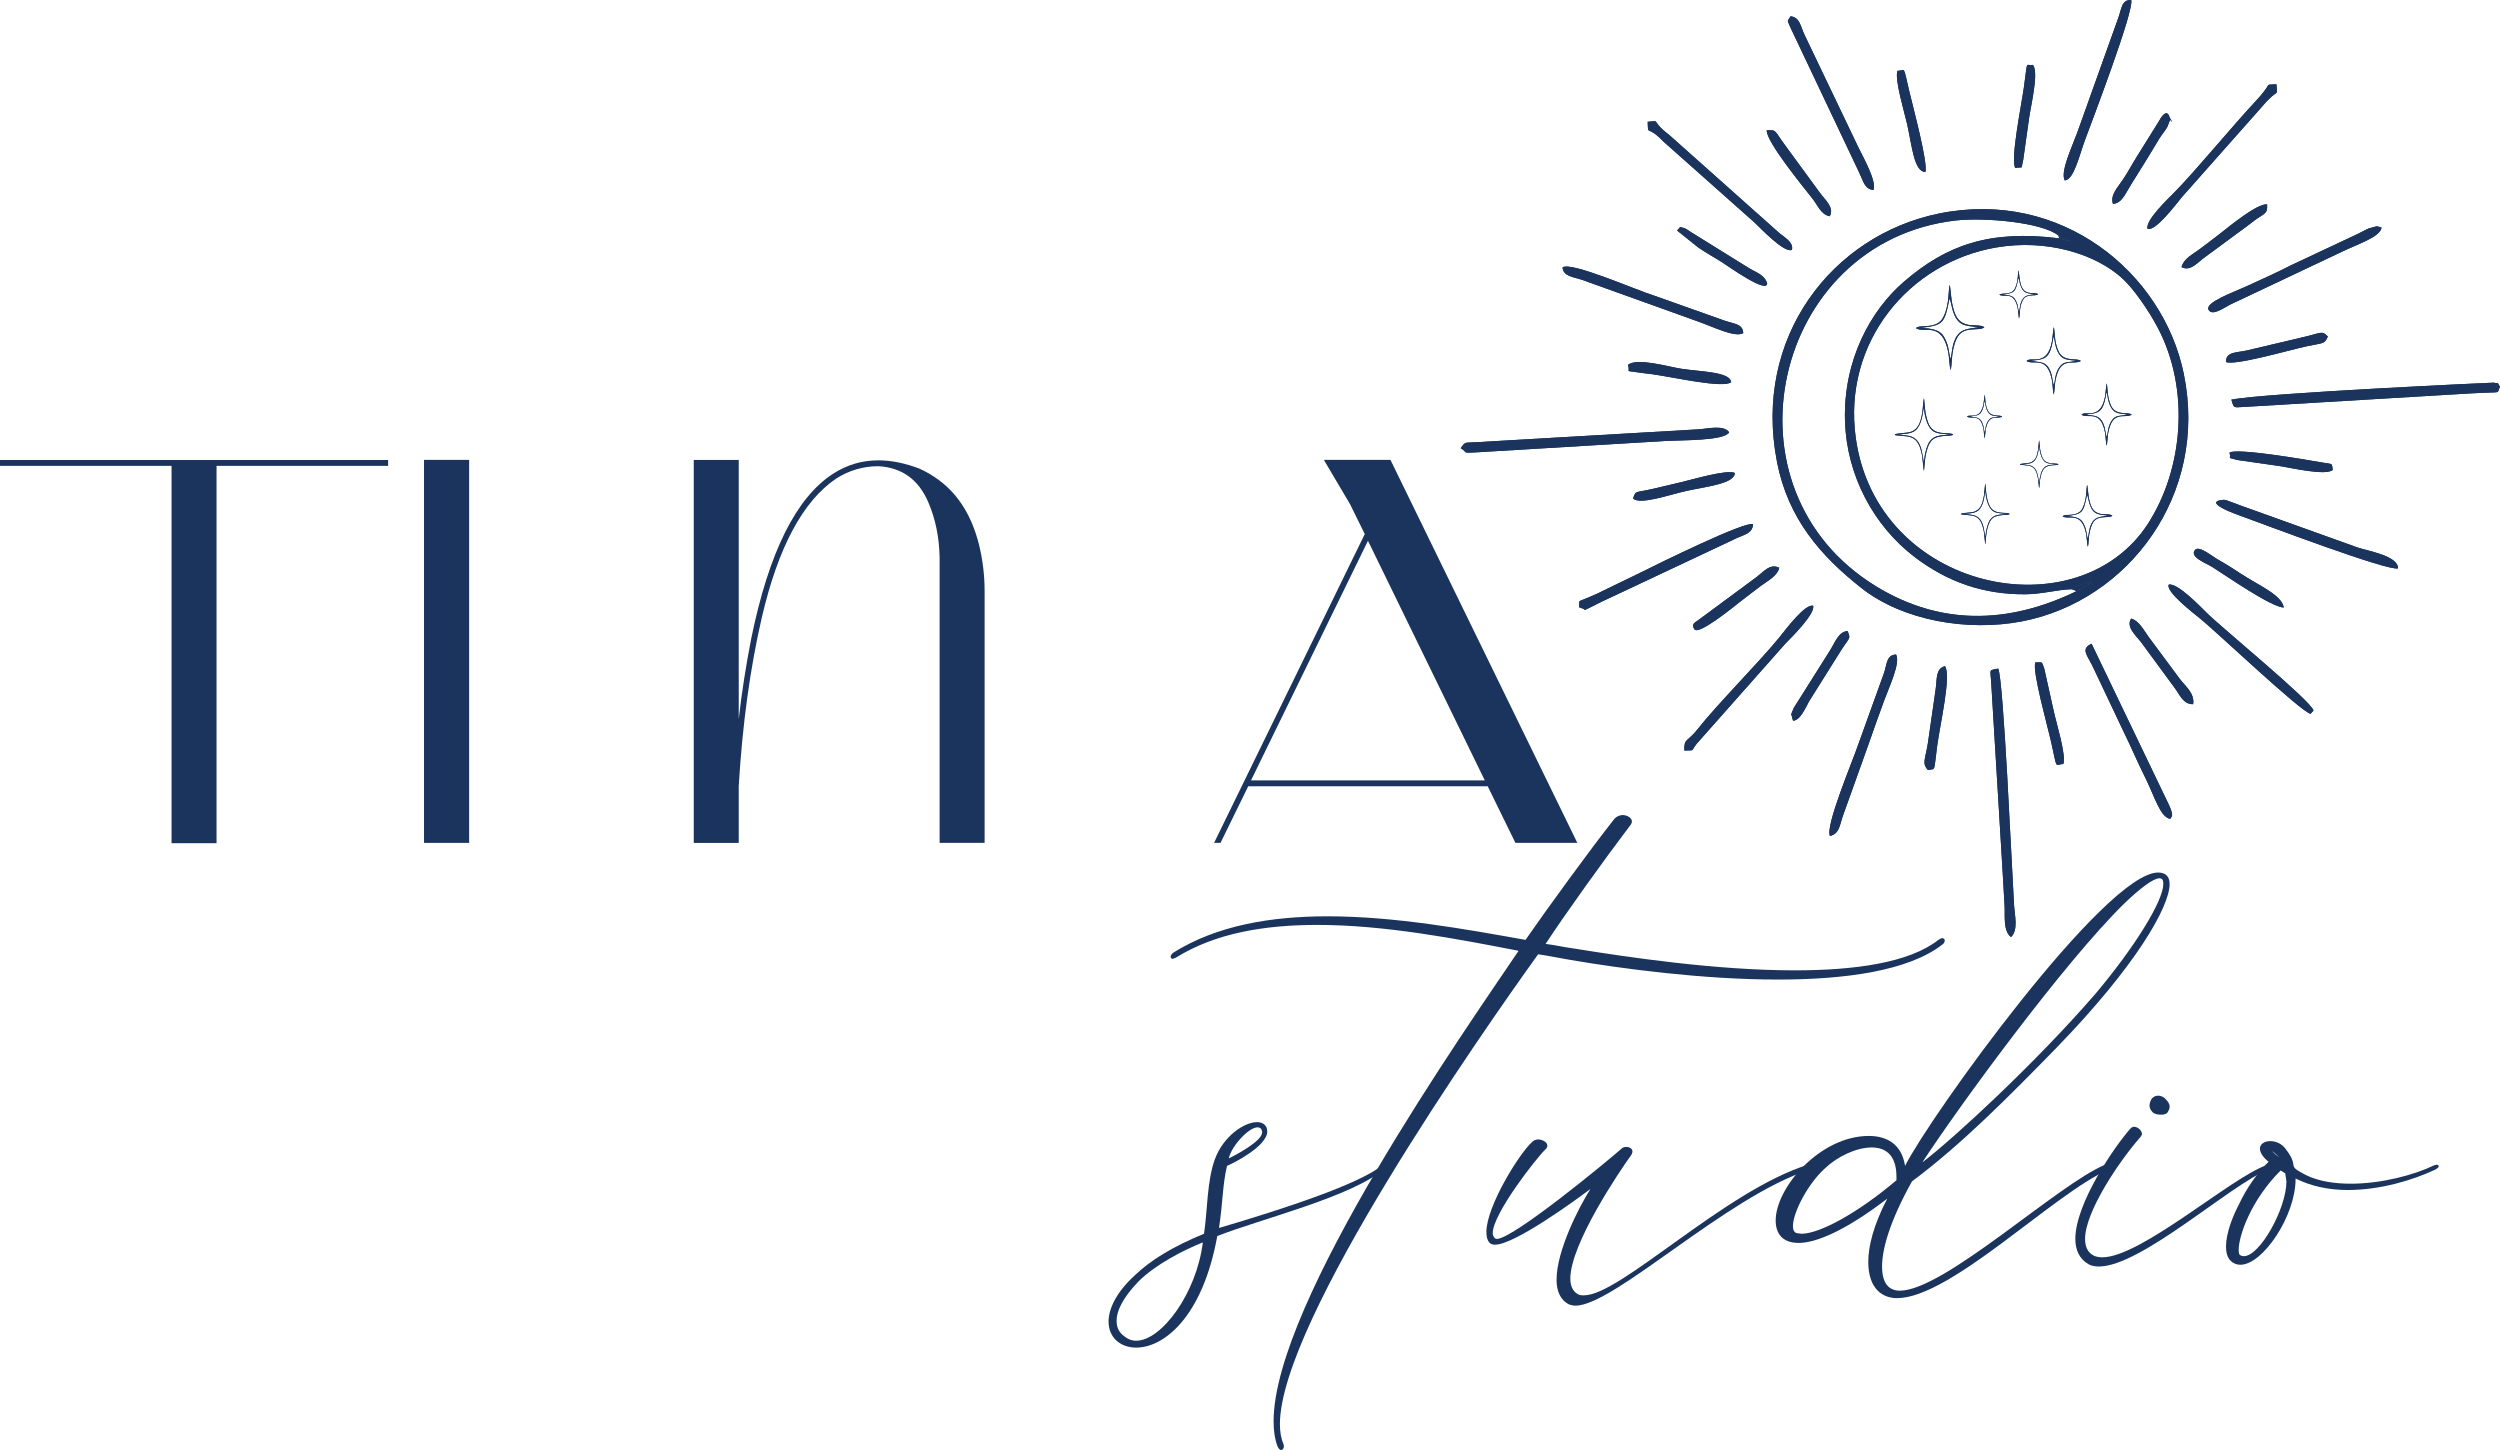 <?xml version="1.0" encoding="UTF-8"?>
<svg id="Capa_2" data-name="Capa 2" xmlns="http://www.w3.org/2000/svg" viewBox="0 0 882.62 511.92">
  <defs>
    <style>
      .cls-1 {
        fill-rule: evenodd;
      }

      .cls-1, .cls-2 {
        fill: #1a345d;
      }
    </style>
  </defs>
  <g id="Capa_1-2" data-name="Capa 1">
    <g>
      <g>
        <path class="cls-2" d="M76.45,297.68h-15.88v-133.21H0v-2.06h137.02v2.06h-60.57v133.21Z"/>
        <path class="cls-2" d="M149.7,297.58v-135.22h15.93v135.22h-15.93Z"/>
        <path class="cls-2" d="M347.61,297.58h-15.88v-100.88c-.14-7.01-1.46-13.45-3.97-19.33-3.47-8.11-9.4-12.37-17.78-12.78-5.33.03-10.26,1.5-14.79,4.38-11.75,7.97-20.5,24.33-26.24,49.08-4.12,17.84-6.84,37.65-8.14,59.44v20.1h-15.88v-135.22h15.88v91.55c1.03-9.24,2.51-18.76,4.43-28.56,6.19-30.31,15.81-49.68,28.87-58.1,4.88-3.16,10.21-4.74,15.98-4.74,4.57,0,9.42.98,14.54,2.94,2.58,1.17,4.95,2.58,7.11,4.23,6.74,5.09,11.36,12.58,13.87,22.48,1.34,5.46,2.01,10.98,2.01,16.55v88.87Z"/>
        <path class="cls-2" d="M556.88,297.58h-21.86l-9.79-20h-84.54l-9.79,20h-2.27l53.2-109.03-5.21-10.57-9.23-15.62h23.51l65.98,135.22ZM524.2,275.51l-41.24-84.59-41.29,84.59h82.53Z"/>
      </g>
      <g>
        <path class="cls-2" d="M391.37,466.64c0-4.47,2.64-10.36,9.34-16.45,5.28-5.08,13-9.95,24.37-14.62,1.22-8.12,1.02-18.68,3.86-26.4,3.05-8.12,10.36-13,14.82-13,1.62,0,2.84.61,3.45,2.03l.2,1.22c0,5.28-12.18,11.37-14.21,12.18-1.62,6.7-1.42,12.79-2.84,21.93,22.13-6.5,50.15-15.63,57.87-22.33.2-.2.41-.2.61-.2.41,0,.61.2.61.61l-.2.61c-11.17,10.15-44.06,18.07-59.49,24.16-5.28,29.04-19.09,39.39-28.63,39.39-5.69,0-9.75-3.66-9.75-9.14ZM424.67,438.62c-7.11,2.84-16.85,7.92-22.74,13.81-5.69,5.89-7.72,10.56-7.72,13.81,0,2.64,1.02,4.26,2.64,5.48,1.22,1.01,2.64,1.62,4.26,1.62,8.93,0,21.32-16.65,23.55-34.72ZM445.58,399.83v-.41c-.2-1.01-.81-1.42-1.62-1.42-3.05,0-9.14,6.5-10.15,10.96,2.23-1.02,11.78-6.09,11.78-9.14Z"/>
        <path class="cls-2" d="M451.06,510.7c-1.02-2.64-1.42-5.69-1.42-8.93,0-42.03,68.02-138.68,86.5-166.09-21.93-4.26-47.31-9.14-71.07-9.14-18.48,0-35.94,2.84-49.95,11.57l-1.02.41c-.61,0-.81-.41-.81-.81s.41-1.01,1.02-1.42c15.23-9.54,34.32-12.79,54.42-12.79,23.55,0,48.33,4.47,69.85,8.32,7.31-10.56,22.94-32.08,31.47-42.84.81-.81,1.83-1.22,2.84-1.22,1.62,0,3.25,1.02,3.25,2.23,0,.41-.2,1.01-.61,1.42-9.54,12.59-23.35,31.88-29.85,41.83,3.45.41,6.7,1.22,9.95,1.62,18.88,3.05,50.15,7.72,77.97,7.72,21.12,0,40.41-2.64,50.76-10.76.61-.41,1.02-.61,1.42-.61s.81.41.81.81-.2,1.02-.81,1.42c-11.98,9.34-34.32,12.39-58.07,12.39-26.6,0-55.23-3.86-73.1-6.9-3.66-.61-7.51-1.42-11.57-2.03-19.7,27.41-91.17,129.55-91.17,165.89,0,2.64.41,5.08,1.22,6.9l.2.81c0,.81-.41,1.42-1.02,1.42-.41,0-.81-.41-1.22-1.22Z"/>
        <path class="cls-2" d="M554.01,460.55c-3.25-1.62-4.47-4.87-4.47-8.73,0-10.15,7.72-25.38,11.98-32.08-5.08,3.86-26.8,19.7-33.71,19.7-.81,0-1.22-.2-1.62-.41-1.01-.81-1.42-2.23-1.42-4.06,0-9.14,11.78-28.02,16.24-31.88.61-.61,1.42-.81,2.03-.81,1.62,0,3.25,1.02,3.25,2.23,0,.41-.2.81-.61,1.22-3.05,2.84-18.68,22.74-18.68,29.65,0,.81.41,1.42.81,1.83l.61.2c5.89,0,40.2-28.43,44.06-31.88.41-.41,1.02-.61,1.62-.61,1.22,0,2.23.61,2.23,1.62,0,.41-.2.81-.41,1.22-4.26,5.89-21.52,31.47-21.52,43.66,0,2.44.81,4.47,2.64,5.48.61.41,1.42.41,2.23.41,12.79,0,49.75-36.96,78.99-46.09h.41c.61,0,1.02.41,1.02.81s-.41.81-1.02,1.01c-29.04,9.34-68.83,47.92-82.44,47.92-.81,0-1.62-.2-2.23-.41Z"/>
        <path class="cls-2" d="M659.59,445.52c0-5.48,1.83-13,6.7-22.34-14.82,11.37-25.18,15.63-31.27,15.63-5.69,0-8.12-3.25-8.12-7.92,0-11.57,15.63-29.85,32.89-29.85,6.29,0,11.57,2.84,12.79,10.56,8.93-17.67,70.66-103.55,89.34-103.55,2.23,0,4.06,1.01,4.06,4.06,0,7.92-11.78,28.83-40,57.87-16.65,17.06-33.5,34.11-50.96,47.11-7.92,14.21-10.56,23.96-10.56,30.05,0,6.5,2.84,8.53,6.29,8.53,15.63,0,56.04-37.77,72.49-44.47l.61-.2c.81,0,1.02.61,1.02,1.02s-.2.81-.61,1.01c-18.88,8.12-55.64,45.28-74.52,45.28-5.08,0-10.15-3.25-10.15-12.79ZM669.54,416.69v-1.22c0-7.72-3.86-10.36-8.73-10.36-5.48,0-12.18,3.25-16.45,7.31-6.09,5.48-11.37,15.63-11.37,20.51,0,1.22.41,2.23,1.42,2.44l1.62.2c6.5,0,20.1-7.51,33.5-18.88ZM739.59,351.1c14.21-16.85,24.16-33.1,24.16-38.99,0-1.22-.2-2.03-1.42-2.03-2.03,0-6.7,3.45-12.39,8.93-21.32,20.91-58.28,71.47-71.27,91.37,11.17-8.53,40-35.13,60.92-59.29Z"/>
        <path class="cls-2" d="M737.36,446.33c-3.25-1.83-4.67-5.08-4.67-8.93,0-12.59,14.01-32.89,19.49-38.99.41-.41.81-.61,1.22-.61,1.42,0,2.84,1.42,2.84,2.64l-.41.81c-7.72,8.73-19.7,26.6-19.7,36.14,0,2.84,1.01,4.87,3.04,5.89.81.41,1.83.61,3.05.61,13.6,0,45.28-28.02,57.87-32.49l1.02-.2c.61,0,1.01.2,1.01.61s-.41,1.01-1.42,1.22c-12.59,4.67-44.67,34.11-59.7,34.11-1.22,0-2.64-.2-3.66-.81ZM760.3,392.93c-.81-.61-1.42-1.62-1.42-2.64,0-.81.41-1.83.81-2.44.81-.81,1.42-1.02,2.23-1.02,1.22,0,2.23.61,2.84,1.42.61.61,1.22,1.42,1.22,2.44,0,.61-.2,1.22-.61,1.83-.41.81-1.42,1.02-2.44,1.02s-2.03-.2-2.64-.61Z"/>
        <path class="cls-2" d="M787.51,445.11c-1.22-1.22-1.62-3.05-1.62-5.08,0-4.67,2.44-10.76,4.47-14.62,2.84-6.09,6.9-11.78,10.56-15.23-2.23-1.83-3.05-3.45-3.05-4.67,0-1.62,1.62-2.64,3.65-2.64,1.83,0,4.06.81,5.48,2.84,5.28,6.9-.41,5.28,7.11,9.14,4.47,2.23,10.15,3.05,15.84,3.05,10.76,0,22.34-3.05,29.44-6.5l.81-.2c.41,0,.81.2.81.61,0,.2-.41.61-1.01,1.01-8.12,3.86-19.7,7.31-31.07,7.31-6.5,0-12.79-1.22-18.48-4.06v.2c0,13-11.57,30.25-19.49,30.25-1.22,0-2.44-.41-3.45-1.42ZM807.21,417.09l-.41-2.84-1.62-1.02c-10.76,10.76-14.82,23.35-14.82,28.02,0,1.02.2,1.62.41,1.83.41.2.81.41,1.42.41,5.69,0,15.03-16.85,15.03-26.4ZM802.13,406.33c.61.81,1.42,1.42,2.64,2.23l-2.64-2.23Z"/>
      </g>
      <path class="cls-1" d="M627.35,163.04c3.96,20.25,15.58,33.32,29.81,44.56,14.56,11.5,37.49,15.48,56.76,11.76,37.31-7.2,65.86-44.56,57.06-87.4-7.32-35.62-43.22-65.45-86.54-56.55-37.49,7.7-65.69,43.59-57.08,87.63ZM731.43,208.03c1.85-1.42,1.06-.88,3.45-1.66,1.27-.42,2.23-.75,3.5-1.15-1.88,2.2-2.4,1.87-5.22,3.47-24.9,12.1-48.69,11.75-70.58-1.54-56.83-34.49-36.6-121.9,27.9-129.31,9.66-1.11,30.29.53,36.29,5.35l4.43,2.18-4.23-1.23c-24.53-3.06-39.78,2.32-54.92,15.43-11.38,9.85-21.35,27.29-20.68,49.11.58,19.13,10.1,37.02,24.76,48.11,11.41,8.62,23.97,13.12,38.9,13.02,5.98-.04,11.51-1.7,16.42-1.78ZM704.84,87.36c17.61-3.01,34.8,2.16,44.42,10.9,3.86,3.5,9.22,11.13,12.56,17.48,11.54,21.97,8.8,50.11-3.46,69.12-24.7,38.31-95.7,24.06-103.19-30.3-4.64-33.64,18.7-61.91,49.67-67.21Z"/>
      <path class="cls-2" d="M627.35,163.04c3.96,20.25,15.58,33.32,29.81,44.56,14.56,11.5,37.49,15.48,56.76,11.76,37.31-7.2,65.86-44.56,57.06-87.4-7.32-35.62-43.22-65.45-86.54-56.55-37.49,7.7-65.69,43.59-57.08,87.63ZM731.43,208.03c1.85-1.42,1.06-.88,3.45-1.66,1.27-.42,2.23-.75,3.5-1.15-1.88,2.2-2.4,1.87-5.22,3.47-24.9,12.1-48.69,11.75-70.58-1.54-56.83-34.49-36.6-121.9,27.9-129.31,9.66-1.11,30.29.53,36.29,5.35l4.43,2.18-4.23-1.23c-24.53-3.06-39.78,2.32-54.92,15.43-11.38,9.85-21.35,27.29-20.68,49.11.58,19.13,10.1,37.02,24.76,48.11,11.41,8.62,23.97,13.12,38.9,13.02,5.98-.04,11.51-1.7,16.42-1.78ZM704.84,87.36c17.61-3.01,34.8,2.16,44.42,10.9,3.86,3.5,9.22,11.13,12.56,17.48,11.54,21.97,8.8,50.11-3.46,69.12-24.7,38.31-95.7,24.06-103.19-30.3-4.64-33.64,18.7-61.91,49.67-67.21Z"/>
      <path class="cls-1" d="M873.05,138.85c11.04-.65,8.15.39,9.57-2.31-1.68-2.46.56-.71-2.17-1.45-.09-.03-80.35,3.64-92.66,5.98.94,3.32.65,2.73,4.75,2.58l80.52-4.81Z"/>
      <path class="cls-2" d="M873.05,138.85c11.04-.65,8.15.39,9.57-2.31-1.68-2.46.56-.71-2.17-1.45-.09-.03-80.35,3.64-92.66,5.98.94,3.32.65,2.73,4.75,2.58l80.52-4.81Z"/>
      <path class="cls-1" d="M705.47,236.03c-3.49.75-2.77-.01-2.5,4.69l4.04,66.87c.24,4.05.48,8.09.7,12.14.2,3.65-.59,8.88,2.28,11.1,2.65-2.58,1.29-7.62,1.07-11.3-.87-14.49-3.72-79.75-5.6-83.51Z"/>
      <path class="cls-2" d="M705.47,236.03c-3.49.75-2.77-.01-2.5,4.69l4.04,66.87c.24,4.05.48,8.09.7,12.14.2,3.65-.59,8.88,2.28,11.1,2.65-2.58,1.29-7.62,1.07-11.3-.87-14.49-3.72-79.75-5.6-83.51Z"/>
      <path class="cls-1" d="M520.68,156.14c-3.56.27-3.2-.37-4.98,2.07,2.79,1.8.33,1.68,5.19,1.51l66.83-4.02c5.82-.34,21.12-.02,22.76-3.08-1.95-2.73-7.52-1.25-10.82-1.05l-78.98,4.58Z"/>
      <path class="cls-2" d="M520.68,156.14c-3.56.27-3.2-.37-4.98,2.07,2.79,1.8.33,1.68,5.19,1.51l66.83-4.02c5.82-.34,21.12-.02,22.76-3.08-1.95-2.73-7.52-1.25-10.82-1.05l-78.98,4.58Z"/>
      <path class="cls-1" d="M728.96,63.7c3.22-.23,5.03-8.52,7.18-14.36,2.29-6.2,17.52-46.05,16.27-49.33-3.36-.21-3.42,3.15-4.42,5.93l-14.64,40.94c-1.88,5.13-6.05,13.81-4.39,16.82Z"/>
      <path class="cls-2" d="M728.96,63.7c3.22-.23,5.03-8.52,7.18-14.36,2.29-6.2,17.52-46.05,16.27-49.33-3.36-.21-3.42,3.15-4.42,5.93l-14.64,40.94c-1.88,5.13-6.05,13.81-4.39,16.82Z"/>
      <path class="cls-1" d="M789.05,181.39c9.89,3.59,54.07,20.38,57.57,19.27.08-4.44-10.73-6.15-14.3-7.37l-40.85-14.66c-1.49-.53-3.12-1.23-4.46-1.66-.91-.29-1.23-.63-2.53-.47-5.9.75,2.51,4.14,4.57,4.89Z"/>
      <path class="cls-2" d="M789.05,181.39c9.89,3.59,54.07,20.38,57.57,19.27.08-4.44-10.73-6.15-14.3-7.37l-40.85-14.66c-1.49-.53-3.12-1.23-4.46-1.66-.91-.29-1.23-.63-2.53-.47-5.9.75,2.51,4.14,4.57,4.89Z"/>
      <path class="cls-1" d="M661.4,67.07c1.35-2.77-3.7-11.78-5.35-15.14l-18.9-39.5c-1.54-3.13-1.62-6.28-4.99-6.69-1.34,2.26-1.23.91,0,4.08l24.29,51.24c1.39,2.84,1.82,5.74,4.95,6.01Z"/>
      <path class="cls-2" d="M661.4,67.07c1.35-2.77-3.7-11.78-5.35-15.14l-18.9-39.5c-1.54-3.13-1.62-6.28-4.99-6.69-1.34,2.26-1.23.91,0,4.08l24.29,51.24c1.39,2.84,1.82,5.74,4.95,6.01Z"/>
      <path class="cls-1" d="M558.72,214.84c1.52.26-.63,1.26,3.36-.71,1.22-.6,2.26-1.18,3.73-1.86l47.57-22.4c2.57-1.16,5.36-1.6,5.52-4.81-2.73-1.19-33.95,14.19-39.45,16.97l-15.76,7.64c-7.72,3.51-5.87,1.58-6.19,4.71l1.21.46Z"/>
      <path class="cls-2" d="M558.72,214.84c1.52.26-.63,1.26,3.36-.71,1.22-.6,2.26-1.18,3.73-1.86l47.57-22.4c2.57-1.16,5.36-1.6,5.52-4.81-2.73-1.19-33.95,14.19-39.45,16.97l-15.76,7.64c-7.72,3.51-5.87,1.58-6.19,4.71l1.21.46Z"/>
      <path class="cls-1" d="M584.1,104.42c-6.57-2.04-29.44-12.16-32.44-10.02.18,3.19,3.96,3.41,6.66,4.32l40.92,14.7c5.53,1.89,13.16,5.88,16.21,4.2-.1-3.33-3.32-3.26-6.71-4.45l-24.63-8.75Z"/>
      <path class="cls-2" d="M584.1,104.42c-6.57-2.04-29.44-12.16-32.44-10.02.18,3.19,3.96,3.41,6.66,4.32l40.92,14.7c5.53,1.89,13.16,5.88,16.21,4.2-.1-3.33-3.32-3.26-6.71-4.45l-24.63-8.75Z"/>
      <path class="cls-1" d="M646.08,295.16c3.28-.91,3.3-3.39,4.48-6.94l8.8-24.56c1.8-5.27,3.78-10.67,5.84-16.34,1.81-4.98,5.82-13.26,4.2-16.25-3.52.14-3.18,3.61-4.35,6.8l-8.83,24.5c-2.11,6.28-11.96,29.41-10.14,32.78Z"/>
      <path class="cls-2" d="M646.08,295.16c3.28-.91,3.3-3.39,4.48-6.94l8.8-24.56c1.8-5.27,3.78-10.67,5.84-16.34,1.81-4.98,5.82-13.26,4.2-16.25-3.52.14-3.18,3.61-4.35,6.8l-8.83,24.5c-2.11,6.28-11.96,29.41-10.14,32.78Z"/>
      <path class="cls-1" d="M840.82,80.37c-.18-.11-.46-.18-.61-.21-.14-.03-.43-.15-.61-.17-.17-.02-.42-.08-.6-.09l-2.81.78c-1.2.54-2.37,1.2-3.64,1.83l-23.84,11.2c-4.98,2.59-10.71,5.11-15.8,7.46-4.26,1.96-14.62,5.63-13.17,8.23,1.28,2.29,5.33-.68,7.44-1.78l39.57-18.72c5.78-2.8,13.54-5.23,14.06-8.53Z"/>
      <path class="cls-2" d="M840.82,80.37c-.18-.11-.46-.18-.61-.21-.14-.03-.43-.15-.61-.17-.17-.02-.42-.08-.6-.09l-2.81.78c-1.2.54-2.37,1.2-3.64,1.83l-23.84,11.2c-4.98,2.59-10.71,5.11-15.8,7.46-4.26,1.96-14.62,5.63-13.17,8.23,1.28,2.29,5.33-.68,7.44-1.78l39.57-18.72c5.78-2.8,13.54-5.23,14.06-8.53Z"/>
      <path class="cls-1" d="M766.17,289.1c.5-.91,1.41-.8-.31-4.68l-27.44-57.17c-3.75,1.81-1.8,3.72.2,7.61l11.26,23.76c2.62,5.33,4.69,10.32,7.46,15.85,3.22,6.42,5.29,14.06,8.84,14.63Z"/>
      <path class="cls-2" d="M766.17,289.1c.5-.91,1.41-.8-.31-4.68l-27.44-57.17c-3.75,1.81-1.8,3.72.2,7.61l11.26,23.76c2.62,5.33,4.69,10.32,7.46,15.85,3.22,6.42,5.29,14.06,8.84,14.63Z"/>
      <path class="cls-1" d="M594.64,264.98c4.07-.24,2,.59,4.37-2.4l31.35-35.4c2.52-2.51,10.65-10.69,9.75-13.35-2.85-.62-9.15,7.75-12.02,11.32-6.2,7.72-22.36,24.09-28.59,32.1-3.82,4.91-4.99,3.23-4.85,7.72Z"/>
      <path class="cls-2" d="M594.64,264.98c4.07-.24,2,.59,4.37-2.4l31.35-35.4c2.52-2.51,10.65-10.69,9.75-13.35-2.85-.62-9.15,7.75-12.02,11.32-6.2,7.72-22.36,24.09-28.59,32.1-3.82,4.91-4.99,3.23-4.85,7.72Z"/>
      <path class="cls-1" d="M778.93,216.22c-2.47-2.46-10.44-10.66-13.28-9.8-1.04,2.53,8.72,10.03,11.24,12.08,5.91,4.81,35.65,33.02,38.86,33.51l1.02-1.16c-.75-3.33-32.3-29.11-37.85-34.63Z"/>
      <path class="cls-2" d="M778.93,216.22c-2.47-2.46-10.44-10.66-13.28-9.8-1.04,2.53,8.72,10.03,11.24,12.08,5.91,4.81,35.65,33.02,38.86,33.51l1.02-1.16c-.75-3.33-32.3-29.11-37.85-34.63Z"/>
      <path class="cls-1" d="M589.32,47.65c-7.04-5.37-2.56-5.08-7.61-4.66.23,5.46-.52.64,5.55,6.98l32.13,28.55c2.45,2.35,10.54,10.86,13.23,9.71.79-2.74-2.96-4.6-4.79-6.26l-38.52-34.33Z"/>
      <path class="cls-2" d="M589.32,47.65c-7.04-5.37-2.56-5.08-7.61-4.66.23,5.46-.52.64,5.55,6.98l32.13,28.55c2.45,2.35,10.54,10.86,13.23,9.71.79-2.74-2.96-4.6-4.79-6.26l-38.52-34.33Z"/>
      <path class="cls-1" d="M758.23,80.81c2.83.86,9.91-8.58,12.05-11.19l28.51-32.18c5.76-6.83,5.22-2.63,4.9-7.7-4.03.37-1.97-.54-4.34,2.47-1.17,1.49-1.38,1.79-2.77,3.27-8.81,9.43-21.26,24.63-28.61,32.12-2.44,2.49-10.78,10.33-9.76,13.21Z"/>
      <path class="cls-2" d="M758.23,80.81c2.83.86,9.91-8.58,12.05-11.19l28.51-32.18c5.76-6.83,5.22-2.63,4.9-7.7-4.03.37-1.97-.54-4.34,2.47-1.17,1.49-1.38,1.79-2.77,3.27-8.81,9.43-21.26,24.63-28.61,32.12-2.44,2.49-10.78,10.33-9.76,13.21Z"/>
      <path class="cls-1" d="M593.6,130.19c-4.67-.71-15.69-4.04-18.87-1.35,1.09,2.88-1.66,1.81,3.44,2.62,1.62.26,3.63.45,5.18.66,7.66,1.07,25.25,5.11,27.84,2.78-.46-3.65-10.59-3.65-17.59-4.71Z"/>
      <path class="cls-2" d="M593.6,130.19c-4.67-.71-15.69-4.04-18.87-1.35,1.09,2.88-1.66,1.81,3.44,2.62,1.62.26,3.63.45,5.18.66,7.66,1.07,25.25,5.11,27.84,2.78-.46-3.65-10.59-3.65-17.59-4.71Z"/>
      <path class="cls-1" d="M680.63,271.84c2.96-.48,2.01.81,3.31-8.66,1.08-7.85,5.01-24.74,2.74-27.99-3.42.85-2.78,4.77-3.32,8.24l-2.74,19.03c-.99,5.98-2.09,6.96,0,9.39Z"/>
      <path class="cls-2" d="M680.63,271.84c2.96-.48,2.01.81,3.31-8.66,1.08-7.85,5.01-24.74,2.74-27.99-3.42.85-2.78,4.77-3.32,8.24l-2.74,19.03c-.99,5.98-2.09,6.96,0,9.39Z"/>
      <path class="cls-1" d="M721.76,236.15c-1.11-2.95-.41-2.2-3.2-2.3-1.14,3.16,4.32,22.37,5.68,28.54,2.15,9.75,1.17,7.48,4.23,7.32,1.04-3.24-2.55-14.64-3.44-18.81l-3.28-14.75Z"/>
      <path class="cls-2" d="M721.76,236.15c-1.11-2.95-.41-2.2-3.2-2.3-1.14,3.16,4.32,22.37,5.68,28.54,2.15,9.75,1.17,7.48,4.23,7.32,1.04-3.24-2.55-14.64-3.44-18.81l-3.28-14.75Z"/>
      <path class="cls-1" d="M711.48,59.32c3.15-.59,1.88.82,2.8-2.78l2.07-14.69c.54-4.22,3.59-16.35,1.36-18.93-2.81.4-1.74-2.16-3.19,7.98-.97,6.77-4.76,25.29-3.04,28.41Z"/>
      <path class="cls-2" d="M711.48,59.32c3.15-.59,1.88.82,2.8-2.78l2.07-14.69c.54-4.22,3.59-16.35,1.36-18.93-2.81.4-1.74-2.16-3.19,7.98-.97,6.77-4.76,25.29-3.04,28.41Z"/>
      <path class="cls-1" d="M630.77,52.02c-4.7-6.22-3.21-6.11-7.04-6.03-.22,4,12.87,19.94,16.12,24.08,1.97,2.5,3.05,5.71,6.14,6.28,1.73-3.11-1.66-5.73-3.54-8.37l-11.68-15.96Z"/>
      <path class="cls-2" d="M630.77,52.02c-4.7-6.22-3.21-6.11-7.04-6.03-.22,4,12.87,19.94,16.12,24.08,1.97,2.5,3.05,5.71,6.14,6.28,1.73-3.11-1.66-5.73-3.54-8.37l-11.68-15.96Z"/>
      <path class="cls-1" d="M820.13,163.34c-5.98-1.06-30.83-5.32-33.03-3.51.84,2.25-1.37,1.53,2.9,2.59l14.74,2.11c4.2.64,16.31,3.52,18.86,1.38-.49-2.6.2-1.92-3.48-2.58Z"/>
      <path class="cls-2" d="M820.13,163.34c-5.98-1.06-30.83-5.32-33.03-3.51.84,2.25-1.37,1.53,2.9,2.59l14.74,2.11c4.2.64,16.31,3.52,18.86,1.38-.49-2.6.2-1.92-3.48-2.58Z"/>
      <path class="cls-1" d="M628.17,200.45c-3.39-1.66-5.57,1.52-8.45,3.6l-19.9,14.7c-1.56,1.19-2.76,1.48-1.65,3.37,1.41,2.39,13.98-8,15.86-9.43,2.62-2,5.14-4.02,7.81-5.98,2.32-1.7,5.66-3.38,6.32-6.26Z"/>
      <path class="cls-2" d="M628.17,200.45c-3.39-1.66-5.57,1.52-8.45,3.6l-19.9,14.7c-1.56,1.19-2.76,1.48-1.65,3.37,1.41,2.39,13.98-8,15.86-9.43,2.62-2,5.14-4.02,7.81-5.98,2.32-1.7,5.66-3.38,6.32-6.26Z"/>
      <path class="cls-1" d="M576.54,175.94c2.2,2.53,13.23-1.41,19.07-2.67,6.9-1.5,16.85-2.53,16.86-6.3-2.76-1.3-14.93,2.32-18.7,3.2-3.28.77-6.34,1.51-9.6,2.28-7.2,1.69-6.51.51-7.63,3.5Z"/>
      <path class="cls-2" d="M576.54,175.94c2.2,2.53,13.23-1.41,19.07-2.67,6.9-1.5,16.85-2.53,16.86-6.3-2.76-1.3-14.93,2.32-18.7,3.2-3.28.77-6.34,1.51-9.6,2.28-7.2,1.69-6.51.51-7.63,3.5Z"/>
      <path class="cls-1" d="M679.75,60.75c1-3.1-4.34-22.87-5.66-28.46-2.28-9.62-1.24-7.4-4.23-7.26-.97,3.24,2.49,14.55,3.45,18.82,1.74,7.79,2.42,16.73,6.44,16.9Z"/>
      <path class="cls-2" d="M679.75,60.75c1-3.1-4.34-22.87-5.66-28.46-2.28-9.62-1.24-7.4-4.23-7.26-.97,3.24,2.49,14.55,3.45,18.82,1.74,7.79,2.42,16.73,6.44,16.9Z"/>
      <path class="cls-1" d="M770.19,94.3c3.23,1.71,5.78-1.83,8.42-3.63l15.88-11.71c4.78-3.96,6.12-2.91,5.92-6.81-3.5-.39-13.37,7.79-16.53,10.26-2.43,1.9-4.91,3.77-7.4,5.63-2.31,1.71-5.6,3.34-6.28,6.26Z"/>
      <path class="cls-2" d="M770.19,94.3c3.23,1.71,5.78-1.83,8.42-3.63l15.88-11.71c4.78-3.96,6.12-2.91,5.92-6.81-3.5-.39-13.37,7.79-16.53,10.26-2.43,1.9-4.91,3.77-7.4,5.63-2.31,1.71-5.6,3.34-6.28,6.26Z"/>
      <path class="cls-1" d="M785.86,127.79c2.98,1.43,22.33-4.2,28.3-5.49,6.08-1.31,6.48-.7,7.68-3.49-2.2-2.25-1.99-1.29-9.5.41l-19.18,4.53c-3.56.79-7.33.39-7.3,4.04Z"/>
      <path class="cls-2" d="M785.86,127.79c2.98,1.43,22.33-4.2,28.3-5.49,6.08-1.31,6.48-.7,7.68-3.49-2.2-2.25-1.99-1.29-9.5.41l-19.18,4.53c-3.56.79-7.33.39-7.3,4.04Z"/>
      <path class="cls-1" d="M780.99,200.15c5.28,3.35,20.89,14.21,25.31,14.35-.8-4.54-8.83-7.75-15.24-11.99-2.98-1.97-5-3.26-8.31-5.13-1.67-.95-6.32-4.81-7.73-3.29-2.33,2.51,3.89,4.75,5.97,6.06Z"/>
      <path class="cls-2" d="M780.99,200.15c5.28,3.35,20.89,14.21,25.31,14.35-.8-4.54-8.83-7.75-15.24-11.99-2.98-1.97-5-3.26-8.31-5.13-1.67-.95-6.32-4.81-7.73-3.29-2.33,2.51,3.89,4.75,5.97,6.06Z"/>
      <path class="cls-1" d="M745.98,71.99c3.24-.23,4.52-3.93,6.37-6.81,1.92-3,2.83-4.62,4.9-7.86,1.67-2.61,3.23-5.38,5.1-8.4.84-1.35,2.11-2.85,2.8-4.07.02-.04.9-2.27.9-2.29.26-2.63,1.22,3.06-.06-1.15-1.08-3.53-3.27.45-3.86,1.51l-7.54,12.08c-1.86,2.98-3.33,5.79-5.1,8.41-1.97,2.92-4.55,5.5-3.51,8.58Z"/>
      <path class="cls-2" d="M745.98,71.99c3.24-.23,4.52-3.93,6.37-6.81,1.92-3,2.83-4.62,4.9-7.86,1.67-2.61,3.23-5.38,5.1-8.4.84-1.35,2.11-2.85,2.8-4.07.02-.04.9-2.27.9-2.29.26-2.63,1.22,3.06-.06-1.15-1.08-3.53-3.27.45-3.86,1.51l-7.54,12.08c-1.86,2.98-3.33,5.79-5.1,8.41-1.97,2.92-4.55,5.5-3.51,8.58Z"/>
      <path class="cls-1" d="M758.47,224.71c-1.61-2.21-3.38-5.67-6.08-6.31-1.88,2.94,1.57,5.82,3.52,8.33l11.72,15.95c1.9,2.47,3.07,6.03,6.67,5.93.58-3.92-2.9-6.45-4.73-8.93l-11.11-14.97Z"/>
      <path class="cls-2" d="M758.47,224.71c-1.61-2.21-3.38-5.67-6.08-6.31-1.88,2.94,1.57,5.82,3.52,8.33l11.72,15.95c1.9,2.47,3.07,6.03,6.67,5.93.58-3.92-2.9-6.45-4.73-8.93l-11.11-14.97Z"/>
      <path class="cls-1" d="M633.02,254.44c2.6.03,4.66-5.13,5.71-6.9l10.14-16.16c4.27-7.02,4.63-5.33,3.44-8.59-3.21.18-4.41,3.99-6.24,6.87l-12.8,20.29s-.87,2.09-.88,2.16l.63,2.34Z"/>
      <path class="cls-2" d="M633.02,254.44c2.6.03,4.66-5.13,5.71-6.9l10.14-16.16c4.27-7.02,4.63-5.33,3.44-8.59-3.21.18-4.41,3.99-6.24,6.87l-12.8,20.29s-.87,2.09-.88,2.16l.63,2.34Z"/>
      <path class="cls-1" d="M593.15,80.15c-.82,1.03-.08.21-1.09,1.21l7.37,5.92c2.81,1.95,5.28,3.25,8.34,5.19,2.31,1.46,16.1,11.38,16.12,7.57-1.04-3.29-4.21-3.88-7.01-5.74l-19.91-12.36c-1.89-1.24-1.7-1.33-3.82-1.79Z"/>
      <path class="cls-2" d="M593.15,80.15c-.82,1.03-.08.21-1.09,1.21l7.37,5.92c2.81,1.95,5.28,3.25,8.34,5.19,2.31,1.46,16.1,11.38,16.12,7.57-1.04-3.29-4.21-3.88-7.01-5.74l-19.91-12.36c-1.89-1.24-1.7-1.33-3.82-1.79Z"/>
      <path class="cls-1" d="M731.43,208.03l1.72.66c2.82-1.61,3.34-1.27,5.22-3.47-1.26.4-2.23.73-3.5,1.15-2.39.79-1.6.24-3.45,1.66Z"/>
      <path class="cls-2" d="M731.43,208.03l1.72.66c2.82-1.61,3.34-1.27,5.22-3.47-1.26.4-2.23.73-3.5,1.15-2.39.79-1.6.24-3.45,1.66Z"/>
      <polygon class="cls-1" points="726.76 83.19 726.95 84.14 731.18 85.38 726.76 83.19"/>
      <polygon class="cls-2" points="726.76 83.19 726.95 84.14 731.18 85.38 726.76 83.19"/>
      <path class="cls-1" d="M692.35,181.4c.11.12-.09.16.33.27l1.73.14c2.27.17,3.81.43,4.87,2.34.56,1.02.9,2.38,1.14,3.68.12.61.38,4.16.49,4.29.23-.41.05-4.99,1.62-7.98.56-1.06,1.33-1.72,2.77-2.04,1.36-.3,2.02-.25,3.24-.36.63-.06.7-.02.9-.26-.09-.21-.06-.21-.4-.27-1.73-.35-5.03.35-6.53-2.47-1.54-2.89-1.4-7.62-1.61-7.98-.13.16-.38,3.71-.49,4.29-.5,2.68-1.11,5.08-3.9,5.73-.69.16-3.9.33-4.17.61ZM693.16,181.46c2-.34,4.45.06,5.89-1.9,1.63-2.21,1.55-5.54,1.89-5.99.15,2.18.73,4.49,1.8,5.99,1.27,1.79,3.32,1.57,5.84,1.89-2.69.27-4.55.16-5.91,1.96-.8,1.06-1.3,3.05-1.53,4.48-.06.39-.15,1.4-.23,1.67l-.61-3.38c-.56-2.19-1.4-3.8-3.69-4.33-.63-.15-2.91-.45-3.44-.39Z"/>
      <path class="cls-2" d="M692.35,181.4c.11.12-.09.16.33.27l1.73.14c2.27.17,3.81.43,4.87,2.34.56,1.02.9,2.38,1.14,3.68.12.61.38,4.16.49,4.29.23-.41.05-4.99,1.62-7.98.56-1.06,1.33-1.72,2.77-2.04,1.36-.3,2.02-.25,3.24-.36.63-.06.7-.02.9-.26-.09-.21-.06-.21-.4-.27-1.73-.35-5.03.35-6.53-2.47-1.54-2.89-1.4-7.62-1.61-7.98-.13.16-.38,3.71-.49,4.29-.5,2.68-1.11,5.08-3.9,5.73-.69.16-3.9.33-4.17.61ZM693.16,181.46c2-.34,4.45.06,5.89-1.9,1.63-2.21,1.55-5.54,1.89-5.99.15,2.18.73,4.49,1.8,5.99,1.27,1.79,3.32,1.57,5.84,1.89-2.69.27-4.55.16-5.91,1.96-.8,1.06-1.3,3.05-1.53,4.48-.06.39-.15,1.4-.23,1.67l-.61-3.38c-.56-2.19-1.4-3.8-3.69-4.33-.63-.15-2.91-.45-3.44-.39Z"/>
      <path class="cls-1" d="M676.4,115.83c2.66,2.05,9.19-2.86,11.45,8.63.24,1.22.51,5.48.75,6.12.7-.86,0-6.63,2.25-11.12,2.34-4.67,7.45-2.34,9.71-3.86-.65-.95-4.3-.64-5.69-.93-3.98-.82-4.92-3.8-5.74-7.93-.2-1.02-.65-5.89-.75-6.11-.61.87.04,6.65-2.28,11.3-2.28,4.57-8.26,2.45-9.69,3.9ZM678.27,115.75c7.68-.97,8.26-1.38,9.97-10.26.57.76.7,2.65,1.19,4.18,1.75,5.42,4.17,5.34,9.09,5.83-3.4.62-5.77.5-7.53,2.95-1.95,2.71-1.86,6.83-2.33,8.22-.36-.75-.64-3.36-.99-4.57-.41-1.43-.93-2.58-1.67-3.67-1.45-2.12-4.56-2.48-7.74-2.68Z"/>
      <path class="cls-2" d="M676.4,115.83c2.66,2.05,9.19-2.86,11.45,8.63.24,1.22.51,5.48.75,6.12.7-.86,0-6.63,2.25-11.12,2.34-4.67,7.45-2.34,9.71-3.86-.65-.95-4.3-.64-5.69-.93-3.98-.82-4.92-3.8-5.74-7.93-.2-1.02-.65-5.89-.75-6.11-.61.87.04,6.65-2.28,11.3-2.28,4.57-8.26,2.45-9.69,3.9ZM678.27,115.75c7.68-.97,8.26-1.38,9.97-10.26.57.76.7,2.65,1.19,4.18,1.75,5.42,4.17,5.34,9.09,5.83-3.4.62-5.77.5-7.53,2.95-1.95,2.71-1.86,6.83-2.33,8.22-.36-.75-.64-3.36-.99-4.57-.41-1.43-.93-2.58-1.67-3.67-1.45-2.12-4.56-2.48-7.74-2.68Z"/>
      <path class="cls-1" d="M715.47,127.46c2.44,1.65,7.38-2.27,9.03,7.11.17.96.26,4.13.58,4.68.21-.42.39-3.79.56-4.69,1.62-9.08,6.13-5.51,9-7.1-1.01-1.29-5.75.6-7.75-3.19-1.73-3.29-1.41-7.98-1.81-8.77-.15.25-.45,4-.6,4.82-1.7,9.51-7.64,5.32-9.01,7.14ZM717.17,127.35c3.97-.47,5.93-.4,7.2-5.14.22-.81.49-2.95.67-3.39.47,1.06.35,3.81,1.9,6.18,1.32,2.02,3.02,2.05,6.05,2.34-2.75.82-4.34,0-5.94,2.29-1.72,2.45-1.44,5.18-1.96,6.28-.31-.55-.5-2.53-.72-3.39-1.48-5.59-4.42-4.37-7.19-5.17Z"/>
      <path class="cls-2" d="M715.47,127.46c2.44,1.65,7.38-2.27,9.03,7.11.17.96.26,4.13.58,4.68.21-.42.39-3.79.56-4.69,1.62-9.08,6.13-5.51,9-7.1-1.01-1.29-5.75.6-7.75-3.19-1.73-3.29-1.41-7.98-1.81-8.77-.15.25-.45,4-.6,4.82-1.7,9.51-7.64,5.32-9.01,7.14ZM717.17,127.35c3.97-.47,5.93-.4,7.2-5.14.22-.81.49-2.95.67-3.39.47,1.06.35,3.81,1.9,6.18,1.32,2.02,3.02,2.05,6.05,2.34-2.75.82-4.34,0-5.94,2.29-1.72,2.45-1.44,5.18-1.96,6.28-.31-.55-.5-2.53-.72-3.39-1.48-5.59-4.42-4.37-7.19-5.17Z"/>
      <path class="cls-1" d="M668.95,153.36c.13.15-.11.19.39.33l2.08.17c2.72.2,4.57.52,5.84,2.81.68,1.22,1.07,2.85,1.37,4.41.14.73.46,4.99.59,5.15.27-.49.07-5.99,1.95-9.57.67-1.27,1.59-2.07,3.33-2.45,1.63-.36,2.42-.3,3.89-.43.75-.07.84-.03,1.08-.32-.11-.25-.07-.24-.47-.33-2.07-.42-6.03.42-7.83-2.96-1.84-3.46-1.68-9.14-1.93-9.56-.16.19-.46,4.44-.59,5.15-.6,3.21-1.33,6.09-4.67,6.87-.83.19-4.68.39-5,.73ZM669.93,153.43c2.4-.41,5.33.07,7.06-2.28,1.95-2.65,1.86-6.64,2.26-7.18.17,2.61.88,5.39,2.16,7.19,1.53,2.15,3.98,1.89,7,2.26-3.23.32-5.46.19-7.09,2.35-.96,1.27-1.56,3.65-1.84,5.38-.07.47-.17,1.68-.28,2.01l-.74-4.06c-.67-2.63-1.68-4.55-4.42-5.2-.75-.18-3.49-.54-4.13-.47Z"/>
      <path class="cls-2" d="M668.95,153.36c.13.15-.11.19.39.33l2.08.17c2.72.2,4.57.52,5.84,2.81.68,1.22,1.07,2.85,1.37,4.41.14.73.46,4.99.59,5.15.27-.49.07-5.99,1.95-9.57.67-1.27,1.59-2.07,3.33-2.45,1.63-.36,2.42-.3,3.89-.43.75-.07.84-.03,1.08-.32-.11-.25-.07-.24-.47-.33-2.07-.42-6.03.42-7.83-2.96-1.84-3.46-1.68-9.14-1.93-9.56-.16.19-.46,4.44-.59,5.15-.6,3.21-1.33,6.09-4.67,6.87-.83.19-4.68.39-5,.73ZM669.93,153.43c2.4-.41,5.33.07,7.06-2.28,1.95-2.65,1.86-6.64,2.26-7.18.17,2.61.88,5.39,2.16,7.19,1.53,2.15,3.98,1.89,7,2.26-3.23.32-5.46.19-7.09,2.35-.96,1.27-1.56,3.65-1.84,5.38-.07.47-.17,1.68-.28,2.01l-.74-4.06c-.67-2.63-1.68-4.55-4.42-5.2-.75-.18-3.49-.54-4.13-.47Z"/>
      <path class="cls-1" d="M705.89,104.04c1.51,1.16,5.2-1.62,6.48,4.88.14.69.29,3.1.43,3.46.39-.49,0-3.75,1.27-6.29,1.33-2.64,4.21-1.33,5.49-2.19-.37-.54-2.43-.36-3.22-.52-2.25-.46-2.78-2.15-3.25-4.49-.11-.58-.37-3.33-.43-3.45-.35.49.02,3.76-1.29,6.39-1.29,2.58-4.67,1.39-5.48,2.21ZM706.94,103.99c4.34-.55,4.67-.78,5.64-5.8.33.43.4,1.5.68,2.36.99,3.07,2.36,3.02,5.14,3.3-1.92.35-3.26.28-4.26,1.67-1.1,1.53-1.05,3.86-1.32,4.65-.2-.42-.36-1.9-.56-2.59-.23-.81-.52-1.46-.94-2.08-.82-1.2-2.58-1.4-4.38-1.51Z"/>
      <path class="cls-2" d="M705.89,104.04c1.51,1.16,5.2-1.62,6.48,4.88.14.69.29,3.1.43,3.46.39-.49,0-3.75,1.27-6.29,1.33-2.64,4.21-1.33,5.49-2.19-.37-.54-2.43-.36-3.22-.52-2.25-.46-2.78-2.15-3.25-4.49-.11-.58-.37-3.33-.43-3.45-.35.49.02,3.76-1.29,6.39-1.29,2.58-4.67,1.39-5.48,2.21ZM706.94,103.99c4.34-.55,4.67-.78,5.64-5.8.33.43.4,1.5.68,2.36.99,3.07,2.36,3.02,5.14,3.3-1.92.35-3.26.28-4.26,1.67-1.1,1.53-1.05,3.86-1.32,4.65-.2-.42-.36-1.9-.56-2.59-.23-.81-.52-1.46-.94-2.08-.82-1.2-2.58-1.4-4.38-1.51Z"/>
      <path class="cls-1" d="M694.46,147.1c1.58,1.07,4.78-1.47,5.85,4.61.11.62.17,2.68.37,3.03.13-.28.26-2.45.36-3.04,1.05-5.88,3.97-3.57,5.83-4.6-.65-.84-3.73.39-5.02-2.07-1.12-2.13-.91-5.17-1.17-5.69-.09.16-.29,2.59-.39,3.13-1.1,6.16-4.95,3.45-5.84,4.63ZM695.56,147.02c2.57-.31,3.84-.26,4.67-3.33.14-.53.32-1.91.43-2.19.3.69.23,2.47,1.23,4.01.86,1.31,1.96,1.33,3.92,1.51-1.78.53-2.82,0-3.85,1.48-1.11,1.59-.94,3.36-1.27,4.07-.2-.36-.32-1.64-.47-2.19-.96-3.62-2.87-2.83-4.66-3.35Z"/>
      <path class="cls-2" d="M694.46,147.1c1.58,1.07,4.78-1.47,5.85,4.61.11.62.17,2.68.37,3.03.13-.28.26-2.45.36-3.04,1.05-5.88,3.97-3.57,5.83-4.6-.65-.84-3.73.39-5.02-2.07-1.12-2.13-.91-5.17-1.17-5.69-.09.16-.29,2.59-.39,3.13-1.1,6.16-4.95,3.45-5.84,4.63ZM695.56,147.02c2.57-.31,3.84-.26,4.67-3.33.14-.53.32-1.91.43-2.19.3.69.23,2.47,1.23,4.01.86,1.31,1.96,1.33,3.92,1.51-1.78.53-2.82,0-3.85,1.48-1.11,1.59-.94,3.36-1.27,4.07-.2-.36-.32-1.64-.47-2.19-.96-3.62-2.87-2.83-4.66-3.35Z"/>
      <path class="cls-1" d="M713.14,163.9c.09.1-.08.13.26.22l1.37.11c1.8.13,3.02.34,3.86,1.86.45.81.71,1.89.9,2.92.09.49.3,3.3.39,3.4.18-.32.04-3.96,1.29-6.33.44-.84,1.05-1.37,2.2-1.62,1.08-.24,1.6-.2,2.57-.28.5-.04.56-.02.71-.21-.07-.17-.04-.16-.31-.22-1.37-.28-3.99.28-5.18-1.96-1.22-2.29-1.11-6.05-1.28-6.33-.11.12-.3,2.94-.39,3.4-.4,2.12-.88,4.03-3.09,4.55-.55.13-3.09.26-3.31.48ZM713.79,163.94c1.59-.27,3.53.05,4.67-1.51,1.29-1.76,1.23-4.39,1.5-4.75.12,1.73.58,3.56,1.43,4.75,1.01,1.42,2.64,1.25,4.63,1.5-2.13.21-3.61.12-4.69,1.56-.63.84-1.03,2.42-1.22,3.56-.05.31-.12,1.11-.19,1.33l-.49-2.68c-.44-1.74-1.11-3.01-2.92-3.44-.5-.12-2.31-.36-2.73-.31Z"/>
      <path class="cls-2" d="M713.14,163.9c.09.1-.08.13.26.22l1.37.11c1.8.13,3.02.34,3.86,1.86.45.81.71,1.89.9,2.92.09.49.3,3.3.39,3.4.18-.32.04-3.96,1.29-6.33.44-.84,1.05-1.37,2.2-1.62,1.08-.24,1.6-.2,2.57-.28.5-.04.56-.02.71-.21-.07-.17-.04-.16-.31-.22-1.37-.28-3.99.28-5.18-1.96-1.22-2.29-1.11-6.05-1.28-6.33-.11.12-.3,2.94-.39,3.4-.4,2.12-.88,4.03-3.09,4.55-.55.13-3.09.26-3.31.48ZM713.79,163.94c1.59-.27,3.53.05,4.67-1.51,1.29-1.76,1.23-4.39,1.5-4.75.12,1.73.58,3.56,1.43,4.75,1.01,1.42,2.64,1.25,4.63,1.5-2.13.21-3.61.12-4.69,1.56-.63.84-1.03,2.42-1.22,3.56-.05.31-.12,1.11-.19,1.33l-.49-2.68c-.44-1.74-1.11-3.01-2.92-3.44-.5-.12-2.31-.36-2.73-.31Z"/>
      <path class="cls-1" d="M728.18,182.26c1.94,1.49,6.7-2.09,8.34,6.29.17.89.37,3.99.55,4.46.51-.63,0-4.83,1.64-8.1,1.71-3.4,5.42-1.71,7.07-2.81-.48-.69-3.13-.47-4.15-.67-2.9-.59-3.58-2.77-4.18-5.78-.15-.74-.47-4.29-.55-4.45-.45.63.03,4.84-1.66,8.23-1.66,3.32-6.02,1.79-7.06,2.84ZM729.54,182.2c5.59-.71,6.02-1.01,7.26-7.47.42.55.51,1.93.87,3.04,1.27,3.95,3.04,3.89,6.62,4.25-2.47.45-4.2.36-5.49,2.15-1.42,1.97-1.35,4.97-1.7,5.98-.26-.54-.47-2.45-.72-3.33-.3-1.04-.68-1.88-1.22-2.67-1.06-1.55-3.32-1.8-5.64-1.95Z"/>
      <path class="cls-2" d="M728.18,182.26c1.94,1.49,6.7-2.09,8.34,6.29.17.89.37,3.99.55,4.46.51-.63,0-4.83,1.64-8.1,1.71-3.4,5.42-1.71,7.07-2.81-.48-.69-3.13-.47-4.15-.67-2.9-.59-3.58-2.77-4.18-5.78-.15-.74-.47-4.29-.55-4.45-.45.63.03,4.84-1.66,8.23-1.66,3.32-6.02,1.79-7.06,2.84ZM729.54,182.2c5.59-.71,6.02-1.01,7.26-7.47.42.55.51,1.93.87,3.04,1.27,3.95,3.04,3.89,6.62,4.25-2.47.45-4.2.36-5.49,2.15-1.42,1.97-1.35,4.97-1.7,5.98-.26-.54-.47-2.45-.72-3.33-.3-1.04-.68-1.88-1.22-2.67-1.06-1.55-3.32-1.8-5.64-1.95Z"/>
      <path class="cls-1" d="M734.87,146.43c2.26,1.53,6.83-2.1,8.36,6.58.16.89.24,3.82.53,4.33.19-.39.36-3.51.51-4.34,1.5-8.4,5.67-5.1,8.33-6.57-.93-1.2-5.32.56-7.17-2.95-1.6-3.04-1.31-7.39-1.67-8.12-.14.23-.42,3.71-.55,4.46-1.57,8.8-7.07,4.93-8.34,6.61ZM736.44,146.32c3.68-.44,5.49-.37,6.66-4.76.2-.75.46-2.73.62-3.14.43.99.32,3.52,1.76,5.72,1.22,1.87,2.8,1.9,5.6,2.16-2.55.76-4.02,0-5.5,2.12-1.59,2.27-1.33,4.79-1.82,5.81-.29-.51-.46-2.34-.67-3.13-1.37-5.17-4.09-4.05-6.65-4.79Z"/>
      <path class="cls-2" d="M734.87,146.43c2.26,1.53,6.83-2.1,8.36,6.58.16.89.24,3.82.53,4.33.19-.39.36-3.51.51-4.34,1.5-8.4,5.67-5.1,8.33-6.57-.93-1.2-5.32.56-7.17-2.95-1.6-3.04-1.31-7.39-1.67-8.12-.14.23-.42,3.71-.55,4.46-1.57,8.8-7.07,4.93-8.34,6.61ZM736.44,146.32c3.68-.44,5.49-.37,6.66-4.76.2-.75.46-2.73.62-3.14.43.99.32,3.52,1.76,5.72,1.22,1.87,2.8,1.9,5.6,2.16-2.55.76-4.02,0-5.5,2.12-1.59,2.27-1.33,4.79-1.82,5.81-.29-.51-.46-2.34-.67-3.13-1.37-5.17-4.09-4.05-6.65-4.79Z"/>
    </g>
  </g>
</svg>